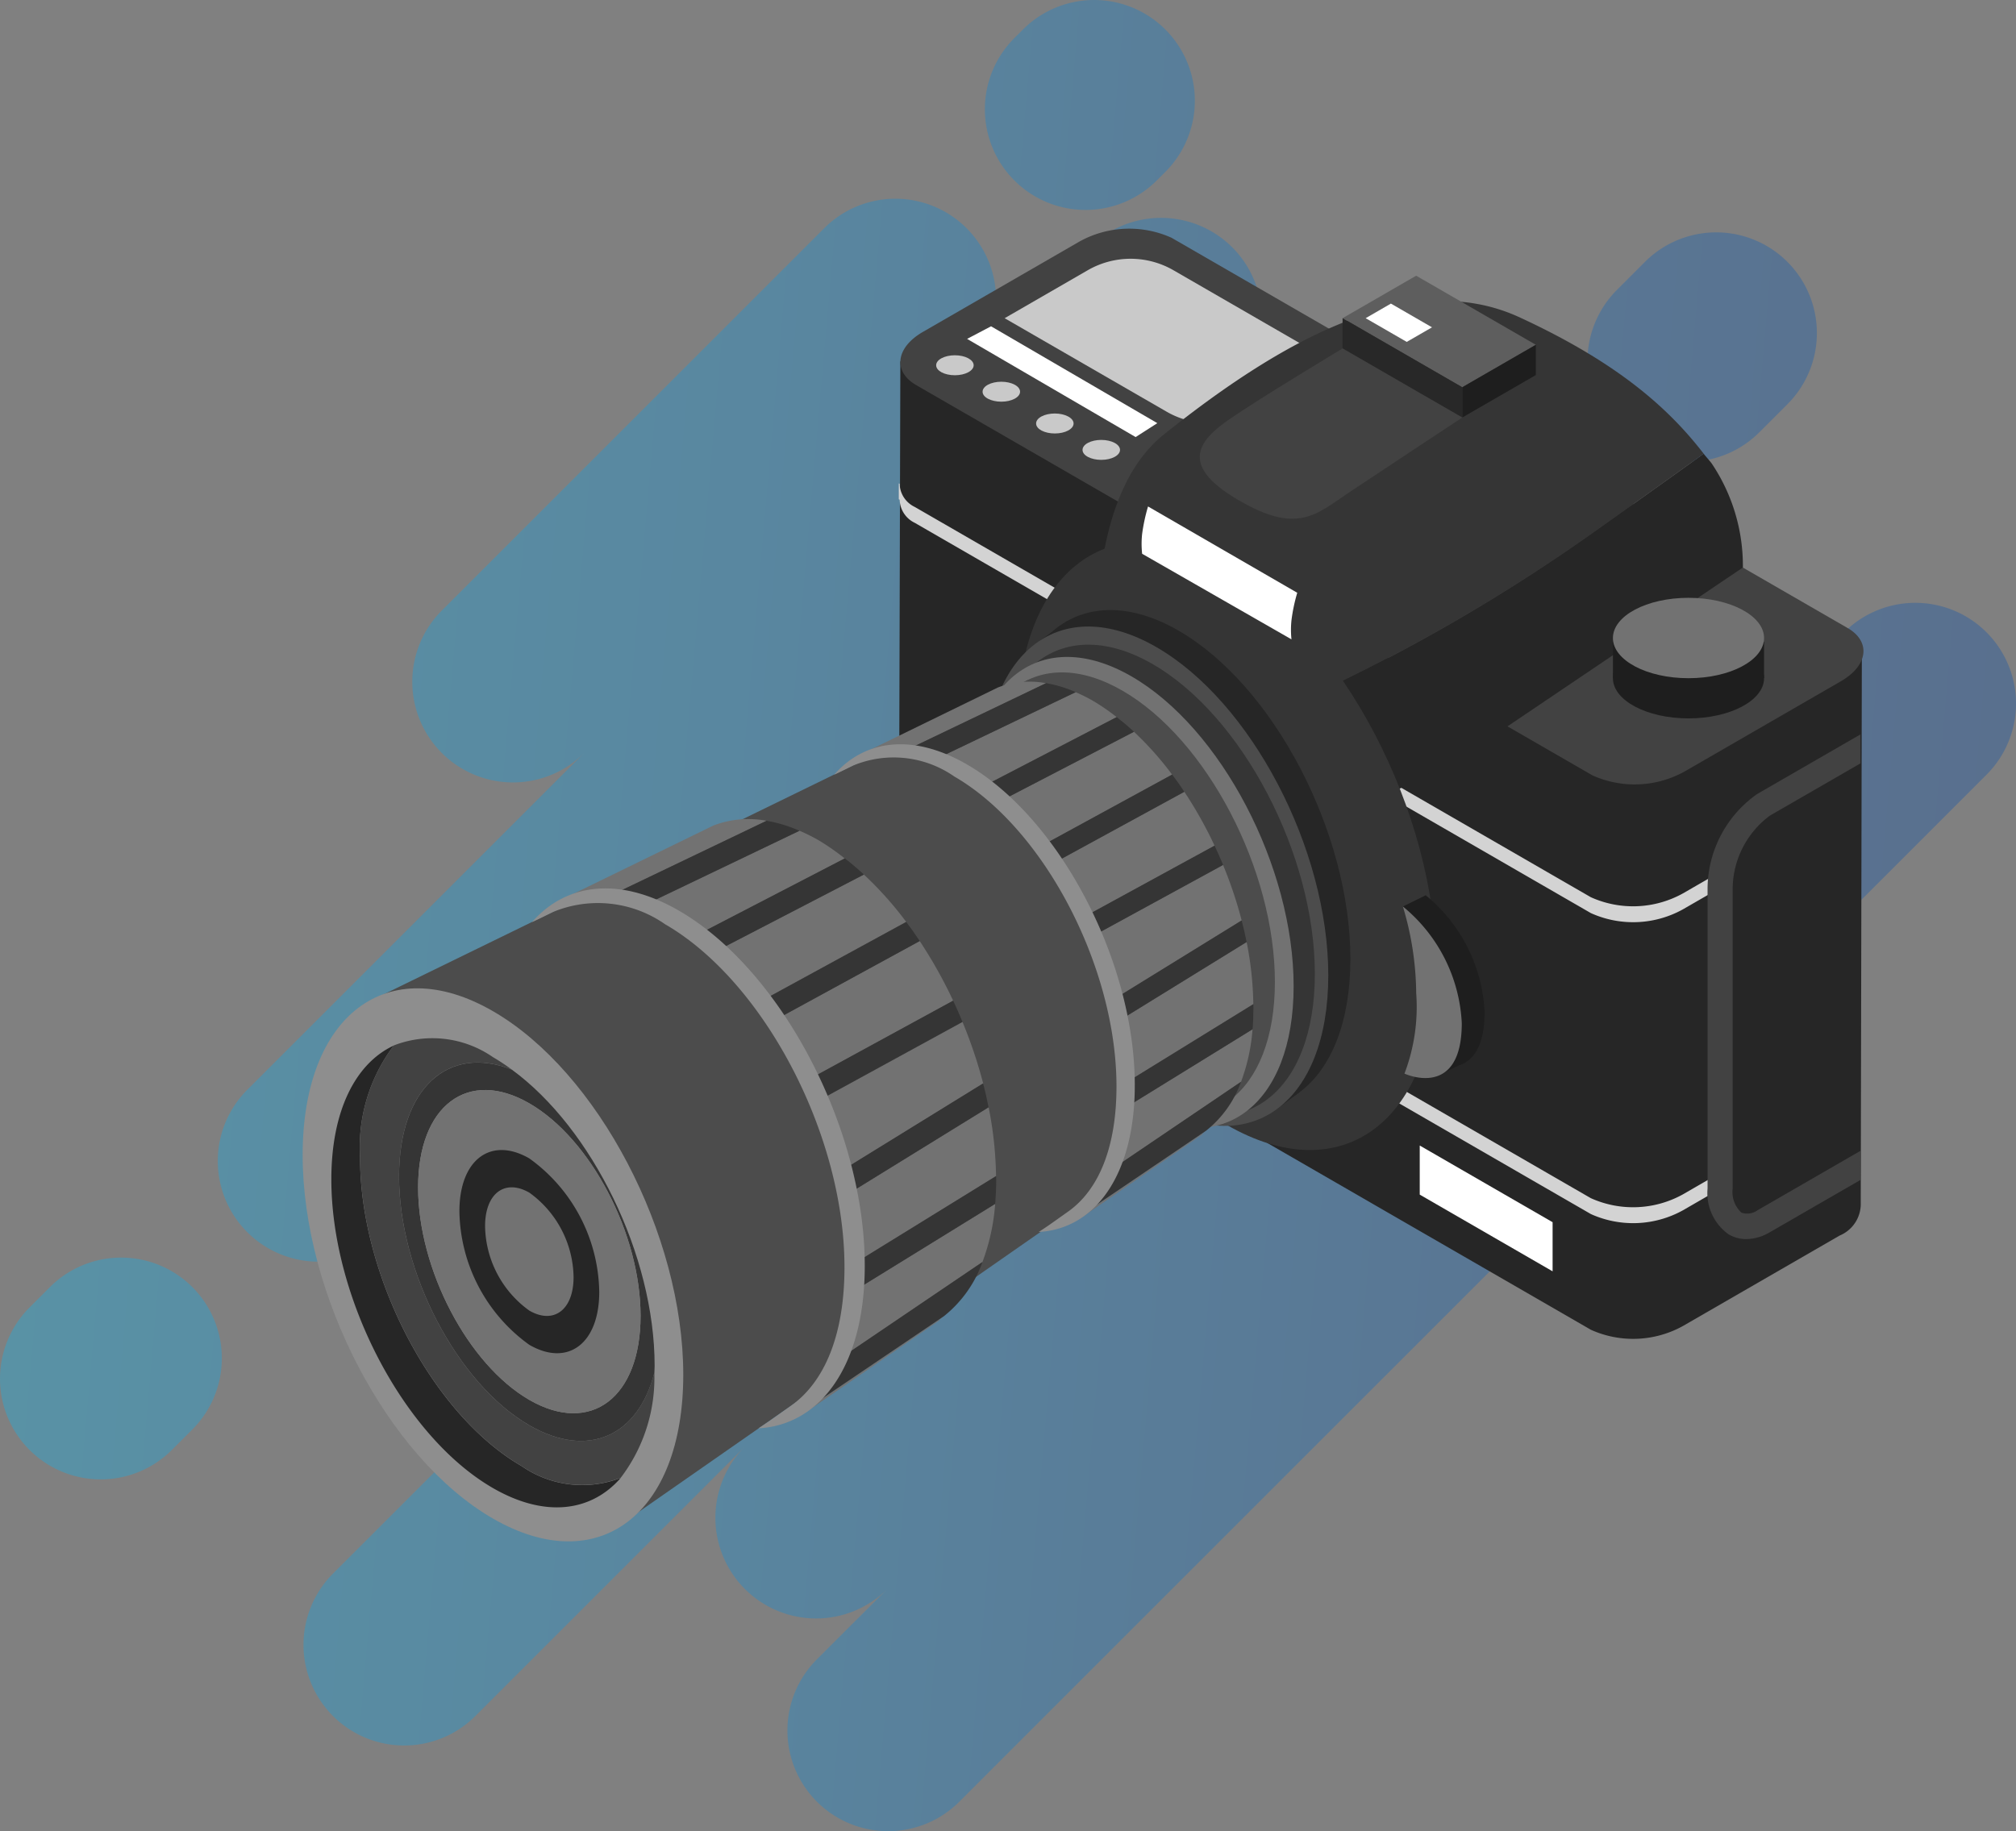 <svg id="レイヤー_1" data-name="レイヤー 1" xmlns="http://www.w3.org/2000/svg" xmlns:xlink="http://www.w3.org/1999/xlink" width="32.411mm" height="29.445mm" viewBox="0 0 91.874 83.467"><rect x="0" y="0" width="91.874" height="83.467" fill="#808080" stroke="none"/><defs><style>.cls-1{opacity:0.3;fill:url(#名称未設定グラデーション_29);}.cls-2{fill:#262626;}.cls-3{fill:#d3d3d3;}.cls-4{fill:#424242;}.cls-5{fill:#c9c9c9;}.cls-6{fill:#353535;}.cls-7{fill:#1e1e1e;}.cls-8{fill:#727272;}.cls-9{fill:#5e5e5e;}.cls-10{fill:#fff;}.cls-11{fill:#282828;}.cls-12{fill:#4c4c4c;}.cls-13{fill:#8e8e8e;}</style><linearGradient id="名称未設定グラデーション_29" x1="-1005.009" y1="-401.25" x2="-1062.138" y2="-469.334" gradientTransform="translate(1326.472 15.44) rotate(-45)" gradientUnits="userSpaceOnUse"><stop offset="0" stop-color="#004bb1"/><stop offset="0.25" stop-color="#0062c4"/><stop offset="0.45" stop-color="#007bd7"/><stop offset="0.65" stop-color="#0098ec"/><stop offset="1" stop-color="#00beff"/></linearGradient></defs><path class="cls-1" d="M242.744,462.733a4.589,4.589,0,0,1,0-6.49l.931-.931a4.589,4.589,0,1,1,6.49,6.49l-.931.931A4.589,4.589,0,0,1,242.744,462.733Zm51.373-57.863.391-.39a4.589,4.589,0,0,0,0-6.49h0a4.588,4.588,0,0,0-6.49,0l-.391.39a4.589,4.589,0,0,0,0,6.49h0A4.589,4.589,0,0,0,294.117,404.87Zm22.249,3.711-1.277,1.277a4.589,4.589,0,0,0,6.49,6.49l1.277-1.277a4.589,4.589,0,0,0-6.49-6.49Zm9.074,16.886-11.057,11.057a4.589,4.589,0,0,0,0-6.49h0a4.589,4.589,0,0,0-6.49,0l4.928-4.928a4.589,4.589,0,0,0-6.49-6.49L291.548,433.4a4.589,4.589,0,0,0-6.49-6.49l12.5-12.5a4.589,4.589,0,0,0-6.49-6.49l-5.618,5.618a4.589,4.589,0,0,0,0-6.49h0a4.589,4.589,0,0,0-6.49,0l-17.427,17.427a4.589,4.589,0,0,0,0,6.49h0a4.589,4.589,0,0,0,6.49,0l-15.354,15.354a4.589,4.589,0,0,0,6.49,6.49l8.473-8.473a4.589,4.589,0,0,0,6.49,6.49l-17.547,17.546a4.589,4.589,0,0,0,6.49,6.49l12.281-12.28a4.589,4.589,0,0,0,0,6.49h0a4.589,4.589,0,0,0,6.49,0l-3.207,3.206a4.589,4.589,0,1,0,6.49,6.49l46.812-46.811a4.589,4.589,0,0,0-6.49-6.49Z" transform="translate(-241.4 -396.645)"/><path class="cls-2" d="M326.249,426.537l-43.818-13.423-.07,25.284.04.012a1.207,1.207,0,0,0,.69,1.059L313.9,457.257a4.684,4.684,0,0,0,4.2-.174l7.135-4.119a1.563,1.563,0,0,0,.964-1.5Z" transform="translate(-241.4 -396.645)"/><path class="cls-3" d="M319.876,436.407l.028-.084-1.807,1.043a4.681,4.681,0,0,1-4.2.174l-30.809-17.788a1.206,1.206,0,0,1-.69-1.058l-.038-.012,0,.724.04.013a1.205,1.205,0,0,0,.69,1.058L313.9,438.265a4.681,4.681,0,0,0,4.2-.174l1.68-.969A2.445,2.445,0,0,1,319.876,436.407Z" transform="translate(-241.4 -396.645)"/><path class="cls-3" d="M319.876,450.125l.028-.084-1.807,1.043a4.684,4.684,0,0,1-4.2.174L283.091,433.47a1.207,1.207,0,0,1-.69-1.059l-.038-.011,0,.724.04.012a1.207,1.207,0,0,0,.69,1.059L313.9,451.983a4.684,4.684,0,0,0,4.2-.174l1.68-.97A2.443,2.443,0,0,1,319.876,450.125Z" transform="translate(-241.4 -396.645)"/><path class="cls-4" d="M313.964,431.983,283.155,414.2c-1.071-.619-.936-1.709.3-2.424l7.135-4.119a4.681,4.681,0,0,1,4.2-.174l30.81,17.788c1.071.618.935,1.709-.3,2.423l-7.135,4.12A4.684,4.684,0,0,1,313.964,431.983Z" transform="translate(-241.4 -396.645)"/><path class="cls-5" d="M298.474,415.409a3.907,3.907,0,0,1-3.91,0l-7.38-4.26,3.785-2.185a3.907,3.907,0,0,1,3.91,0l7.379,4.26Z" transform="translate(-241.4 -396.645)"/><path class="cls-6" d="M313.994,420.924c1.78-1.259,3.519-2.5,5.047-3.6-1.525-1.972-3.788-4.091-8.393-6.216-4.954-2.287-10.835,1.05-16.2,5.335s-2.1,18.291-2.1,18.291c3.313,1.656,8.255.038,12.084-1.784l-3.308-4.576A81.677,81.677,0,0,0,313.994,420.924Z" transform="translate(-241.4 -396.645)"/><path class="cls-2" d="M320.828,422.513a8.368,8.368,0,0,0-1.415-4.733c-.108-.149-.256-.3-.372-.453-1.528,1.1-3.267,2.338-5.047,3.6a81.677,81.677,0,0,1-12.861,7.453l3.308,4.576a46.036,46.036,0,0,0,5.655-3.2Z" transform="translate(-241.4 -396.645)"/><path class="cls-7" d="M321.793,427.558c0,1.011-1.542,1.832-3.444,1.832s-3.444-.821-3.444-1.832,1.542-1.832,3.444-1.832S321.793,426.546,321.793,427.558Z" transform="translate(-241.4 -396.645)"/><rect class="cls-7" x="73.505" y="29.26" width="6.888" height="1.652"/><path class="cls-8" d="M321.793,425.726c0,1.012-1.542,1.832-3.444,1.832s-3.444-.82-3.444-1.832,1.542-1.832,3.444-1.832S321.793,424.714,321.793,425.726Z" transform="translate(-241.4 -396.645)"/><polygon class="cls-9" points="66.639 17.652 61.185 14.503 64.538 12.567 69.993 15.716 66.639 17.652"/><polygon class="cls-10" points="64.109 15.584 62.236 14.503 63.387 13.838 65.26 14.92 64.109 15.584"/><polygon class="cls-7" points="69.993 15.716 66.639 17.652 66.639 19.031 69.993 17.095 69.993 15.716"/><polygon class="cls-11" points="61.185 14.503 61.185 15.883 66.639 19.031 66.639 17.652 61.185 14.503"/><polygon class="cls-10" points="51.753 19.922 44.073 15.447 45.165 14.873 52.742 19.288 51.753 19.922"/><path class="cls-4" d="M302.585,412.528s-3.824,2.3-5.169,3.233-2.306,2.052.323,3.619c2.8,1.668,3.609.733,5.222-.343s5.078-3.36,5.078-3.36Z" transform="translate(-241.4 -396.645)"/><path class="cls-4" d="M326.188,449.1l-4.7,2.714a.808.808,0,0,1-.726.105,1.284,1.284,0,0,1-.4-1.105v-13.7a4.187,4.187,0,0,1,1.694-3.29l4.129-2.383V430.12l-4.7,2.713a5.3,5.3,0,0,0-2.267,4.281v13.7a2.307,2.307,0,0,0,.969,2.1,1.579,1.579,0,0,0,.8.21,2.157,2.157,0,0,0,1.074-.315l4.129-2.383Z" transform="translate(-241.4 -396.645)"/><path class="cls-5" d="M285.772,413.294c0,.251-.383.455-.855.455s-.854-.2-.854-.455.382-.455.854-.455S285.772,413.043,285.772,413.294Z" transform="translate(-241.4 -396.645)"/><path class="cls-5" d="M287.887,414.5c0,.251-.382.454-.854.454s-.854-.2-.854-.454.382-.455.854-.455S287.887,414.247,287.887,414.5Z" transform="translate(-241.4 -396.645)"/><path class="cls-5" d="M290.326,415.948c0,.251-.382.455-.854.455s-.854-.2-.854-.455.382-.455.854-.455S290.326,415.7,290.326,415.948Z" transform="translate(-241.4 -396.645)"/><path class="cls-5" d="M292.442,417.152c0,.251-.382.454-.854.454s-.854-.2-.854-.454.382-.455.854-.455S292.442,416.9,292.442,417.152Z" transform="translate(-241.4 -396.645)"/><path class="cls-6" d="M306.845,440.708c0,7.025-4.27,10.254-9.539,7.211s-9.539-11.2-9.539-18.225,4.271-10.254,9.539-7.213S306.845,433.683,306.845,440.708Z" transform="translate(-241.4 -396.645)"/><path class="cls-2" d="M302.941,440.354c0,5.766-3.506,8.417-7.831,5.919s-7.831-9.2-7.831-14.962,3.506-8.417,7.831-5.921S302.941,434.586,302.941,440.354Z" transform="translate(-241.4 -396.645)"/><polygon class="cls-2" points="47.421 29.18 48.648 28.3 59.23 49.78 58.169 50.568 47.421 29.18"/><path class="cls-12" d="M301.933,441.105c0,5.767-3.506,8.417-7.832,5.92s-7.831-9.2-7.831-14.963,3.506-8.417,7.831-5.92S301.933,435.338,301.933,441.105Z" transform="translate(-241.4 -396.645)"/><path class="cls-6" d="M301.321,441.034c0,5.441-3.307,7.942-7.388,5.586s-7.389-8.677-7.389-14.118,3.308-7.941,7.389-5.585S301.321,435.594,301.321,441.034Z" transform="translate(-241.4 -396.645)"/><path class="cls-8" d="M300.354,441.593c0,5.441-3.308,7.941-7.389,5.586s-7.389-8.677-7.389-14.118,3.309-7.941,7.389-5.586S300.354,436.152,300.354,441.593Z" transform="translate(-241.4 -396.645)"/><path class="cls-12" d="M299.5,441.4c0,5.116-3.11,7.467-6.946,5.252s-6.947-8.157-6.947-13.273,3.11-7.467,6.947-5.252S299.5,436.286,299.5,441.4Z" transform="translate(-241.4 -396.645)"/><polygon class="cls-12" points="16.75 45.682 46.854 30.991 55.753 50.345 27.791 69.832 16.75 45.682"/><path class="cls-13" d="M272.538,459.306c0,6.385-3.884,9.321-8.674,6.556s-8.672-10.184-8.672-16.571,3.883-9.321,8.672-6.556S272.538,452.92,272.538,459.306Z" transform="translate(-241.4 -396.645)"/><path class="cls-2" d="M265.173,463.473c-4.068-2.349-7.365-8.649-7.365-14.072a7.692,7.692,0,0,1,1.54-5.1c-1.73.8-2.848,2.95-2.848,6.1,0,5.422,3.3,11.723,7.364,14.071,2.374,1.37,4.479,1.083,5.826-.464A4.848,4.848,0,0,1,265.173,463.473Z" transform="translate(-241.4 -396.645)"/><path class="cls-4" d="M265.523,461.612c-3.279-1.893-5.937-6.972-5.937-11.344,0-4.009,2.237-6.022,5.137-4.869a9.242,9.242,0,0,0-.859-.569,4.849,4.849,0,0,0-4.516-.533,7.692,7.692,0,0,0-1.54,5.1c0,5.423,3.3,11.723,7.365,14.072a4.848,4.848,0,0,0,4.517.532,7.518,7.518,0,0,0,1.529-4.8C270.5,462.078,268.223,463.171,265.523,461.612Z" transform="translate(-241.4 -396.645)"/><path class="cls-6" d="M259.586,450.268c0,4.372,2.658,9.451,5.937,11.344,2.7,1.559,4.976.466,5.7-2.411,0-.1.01-.2.01-.3,0-5.035-2.844-10.822-6.506-13.5C261.823,444.246,259.586,446.259,259.586,450.268Zm5.937-3.331c2.8,1.616,5.069,5.953,5.069,9.685s-2.27,5.448-5.069,3.832-5.069-5.952-5.069-9.685S262.724,445.321,265.523,446.937Z" transform="translate(-241.4 -396.645)"/><path class="cls-8" d="M260.454,450.769c0,3.733,2.27,8.069,5.069,9.685s5.069-.1,5.069-3.832-2.27-8.069-5.069-9.685S260.454,447.037,260.454,450.769Z" transform="translate(-241.4 -396.645)"/><path class="cls-2" d="M268.709,455.536c0,2.346-1.426,3.424-3.186,2.408a7.63,7.63,0,0,1-3.187-6.088c0-2.346,1.427-3.425,3.187-2.409A7.631,7.631,0,0,1,268.709,455.536Z" transform="translate(-241.4 -396.645)"/><path class="cls-8" d="M267.539,454.86c0,1.485-.9,2.168-2.016,1.524a4.827,4.827,0,0,1-2.017-3.853c0-1.485.9-2.168,2.017-1.524A4.828,4.828,0,0,1,267.539,454.86Z" transform="translate(-241.4 -396.645)"/><polygon class="cls-7" points="63.934 41.319 64.973 40.807 66.069 42.488 66.824 48.399 65.412 49.074 65.275 43.671 63.934 41.319"/><path class="cls-7" d="M306.373,437.452a14.011,14.011,0,0,1,.607,3.953,8.531,8.531,0,0,1-.535,3.663s2.613,1.214,2.612-2.3A7.323,7.323,0,0,0,306.373,437.452Z" transform="translate(-241.4 -396.645)"/><path class="cls-8" d="M305.333,437.964a14.011,14.011,0,0,1,.607,3.953,8.534,8.534,0,0,1-.535,3.664s2.613,1.214,2.612-2.3A7.323,7.323,0,0,0,305.333,437.964Z" transform="translate(-241.4 -396.645)"/><path class="cls-10" d="M300.26,424.88a7.92,7.92,0,0,1,.259-1.216l-6.8-3.934a8.334,8.334,0,0,0-.269,1.25,4.2,4.2,0,0,0,0,.907l6.806,3.9A4.118,4.118,0,0,1,300.26,424.88Z" transform="translate(-241.4 -396.645)"/><path class="cls-8" d="M283.313,439.538l-6.432,3.511a22.139,22.139,0,0,1,1.541,2.709l6.416-3.5A21.335,21.335,0,0,0,283.313,439.538Z" transform="translate(-241.4 -396.645)"/><path class="cls-8" d="M280.771,436.509l-6.556,3.4a16.77,16.77,0,0,1,2.046,2.27l6.437-3.513A16.224,16.224,0,0,0,280.771,436.509Z" transform="translate(-241.4 -396.645)"/><path class="cls-8" d="M286.454,447.116l-6.252,3.857a18.024,18.024,0,0,1,.357,3.124l6.233-3.845A17.131,17.131,0,0,0,286.454,447.116Z" transform="translate(-241.4 -396.645)"/><path class="cls-8" d="M273.909,434.274l-6.735,3.286a4.934,4.934,0,0,1,2.227-.181l6.935-3.322A4.458,4.458,0,0,0,273.909,434.274Z" transform="translate(-241.4 -396.645)"/><path class="cls-8" d="M278.7,434.941a8.329,8.329,0,0,0-.863-.429L270.98,437.8a8.138,8.138,0,0,1,1.134.539,11.193,11.193,0,0,1,1.228.84l6.56-3.4A10.818,10.818,0,0,0,278.7,434.941Z" transform="translate(-241.4 -396.645)"/><path class="cls-8" d="M285.264,443.228l-6.4,3.5a22.527,22.527,0,0,1,1.087,3.165l6.256-3.86A21.413,21.413,0,0,0,285.264,443.228Z" transform="translate(-241.4 -396.645)"/><path class="cls-8" d="M286.753,451.518l-6.212,3.832a10.54,10.54,0,0,1-.594,3.037l6.225-4.217A9.561,9.561,0,0,0,286.753,451.518Z" transform="translate(-241.4 -396.645)"/><path class="cls-8" d="M284.418,456.636l-5.761,3.9a4.527,4.527,0,0,1-.549.493l6.114-4.208-.011-.022C284.283,456.752,284.348,456.689,284.418,456.636Z" transform="translate(-241.4 -396.645)"/><path class="cls-6" d="M276.336,434.057l-6.935,3.322a6.833,6.833,0,0,1,1.579.416l6.854-3.283A6.452,6.452,0,0,0,276.336,434.057Z" transform="translate(-241.4 -396.645)"/><path class="cls-6" d="M279.9,435.769l-6.56,3.4q.444.344.873.738l6.556-3.4Q280.345,436.113,279.9,435.769Z" transform="translate(-241.4 -396.645)"/><path class="cls-6" d="M282.7,438.669l-6.437,3.513c.212.282.42.569.62.867l6.432-3.511Q283.015,439.089,282.7,438.669Z" transform="translate(-241.4 -396.645)"/><path class="cls-6" d="M284.838,442.256l-6.416,3.5q.231.477.439.965l6.4-3.5C285.129,442.9,284.988,442.576,284.838,442.256Z" transform="translate(-241.4 -396.645)"/><path class="cls-6" d="M286.2,446.028l-6.256,3.86c.094.361.181.723.254,1.085l6.252-3.857C286.382,446.753,286.3,446.39,286.2,446.028Z" transform="translate(-241.4 -396.645)"/><path class="cls-6" d="M286.8,450.421c0-.056-.006-.113-.006-.169l-6.233,3.845c0,.133.015.268.015.4,0,.294-.016.573-.033.852l6.212-3.832C286.782,451.166,286.8,450.8,286.8,450.421Z" transform="translate(-241.4 -396.645)"/><path class="cls-6" d="M286.172,454.17l-6.225,4.217a6.215,6.215,0,0,1-1.29,2.15l5.761-3.9A5.5,5.5,0,0,0,286.172,454.17Z" transform="translate(-241.4 -396.645)"/><path class="cls-13" d="M272.339,438.153c-2.727-1.574-5.147-1.249-6.695.525.363-.171.363-.171.959-.464a5.34,5.34,0,0,1,5.1.555c4.519,2.609,8.182,9.609,8.182,15.633,0,3.077-.9,5.224-2.434,6.316-.978.694-1.045.746-1.489,1.032,2.865-.157,4.847-2.9,4.847-7.406C280.813,448.105,277.018,440.855,272.339,438.153Z" transform="translate(-241.4 -396.645)"/><path class="cls-8" d="M295.374,432.736l-5.811,3.171a19.938,19.938,0,0,1,1.393,2.448l5.795-3.164A19.05,19.05,0,0,0,295.374,432.736Z" transform="translate(-241.4 -396.645)"/><path class="cls-8" d="M293.078,430l-5.922,3.074A15.167,15.167,0,0,1,289,435.125l5.815-3.174A14.658,14.658,0,0,0,293.078,430Z" transform="translate(-241.4 -396.645)"/><path class="cls-8" d="M298.212,439.582l-5.648,3.484a16.264,16.264,0,0,1,.322,2.821l5.631-3.473A15.537,15.537,0,0,0,298.212,439.582Z" transform="translate(-241.4 -396.645)"/><path class="cls-8" d="M286.879,427.98l-6.084,2.969a4.445,4.445,0,0,1,2.012-.163l6.265-3A4.042,4.042,0,0,0,286.879,427.98Z" transform="translate(-241.4 -396.645)"/><path class="cls-8" d="M291.2,428.583a7.74,7.74,0,0,0-.78-.388l-6.191,2.966a7.368,7.368,0,0,1,1.025.487,10.189,10.189,0,0,1,1.108.759l5.926-3.076A9.761,9.761,0,0,0,291.2,428.583Z" transform="translate(-241.4 -396.645)"/><path class="cls-8" d="M297.137,436.069l-5.785,3.158a20.261,20.261,0,0,1,.982,2.858l5.652-3.486A19.473,19.473,0,0,0,297.137,436.069Z" transform="translate(-241.4 -396.645)"/><path class="cls-8" d="M298.481,443.558l-5.611,3.462a9.53,9.53,0,0,1-.537,2.743l5.624-3.809A8.624,8.624,0,0,0,298.481,443.558Z" transform="translate(-241.4 -396.645)"/><path class="cls-8" d="M296.372,448.181l-5.2,3.524a4.233,4.233,0,0,1-.5.446l5.523-3.8-.01-.02C296.251,448.286,296.309,448.229,296.372,448.181Z" transform="translate(-241.4 -396.645)"/><path class="cls-6" d="M289.072,427.784l-6.265,3a6.188,6.188,0,0,1,1.426.375l6.191-2.966A5.818,5.818,0,0,0,289.072,427.784Z" transform="translate(-241.4 -396.645)"/><path class="cls-6" d="M292.292,429.331l-5.926,3.076q.4.31.79.667L293.078,430C292.821,429.761,292.559,429.539,292.292,429.331Z" transform="translate(-241.4 -396.645)"/><path class="cls-6" d="M294.819,431.951,289,435.125c.191.254.379.513.559.782l5.811-3.171C295.2,432.466,295.009,432.205,294.819,431.951Z" transform="translate(-241.4 -396.645)"/><path class="cls-6" d="M296.751,435.191l-5.795,3.164c.139.287.27.577.4.872l5.785-3.158Q296.954,435.625,296.751,435.191Z" transform="translate(-241.4 -396.645)"/><path class="cls-6" d="M297.986,438.6l-5.652,3.486c.085.326.163.653.23.981l5.648-3.484Q298.113,439.09,297.986,438.6Z" transform="translate(-241.4 -396.645)"/><path class="cls-6" d="M298.522,442.567c0-.051,0-.1,0-.153l-5.631,3.473c0,.121.014.243.014.363,0,.265-.015.518-.03.77l5.611-3.462Q298.521,443.081,298.522,442.567Z" transform="translate(-241.4 -396.645)"/><path class="cls-6" d="M297.957,445.954l-5.624,3.809a5.609,5.609,0,0,1-1.165,1.942l5.2-3.524A4.975,4.975,0,0,0,297.957,445.954Z" transform="translate(-241.4 -396.645)"/><path class="cls-13" d="M285.46,431.485c-2.463-1.422-4.649-1.128-6.048.474.328-.154.328-.154.867-.42a4.827,4.827,0,0,1,4.611.5c4.082,2.357,7.391,8.68,7.391,14.123,0,2.779-.81,4.718-2.2,5.705-.883.627-.944.674-1.345.932,2.588-.141,4.379-2.617,4.379-6.69C293.116,440.475,289.688,433.926,285.46,431.485Z" transform="translate(-241.4 -396.645)"/><polygon class="cls-10" points="64.701 54.452 70.756 57.948 70.756 55.709 64.701 52.214 64.701 54.452"/></svg>
